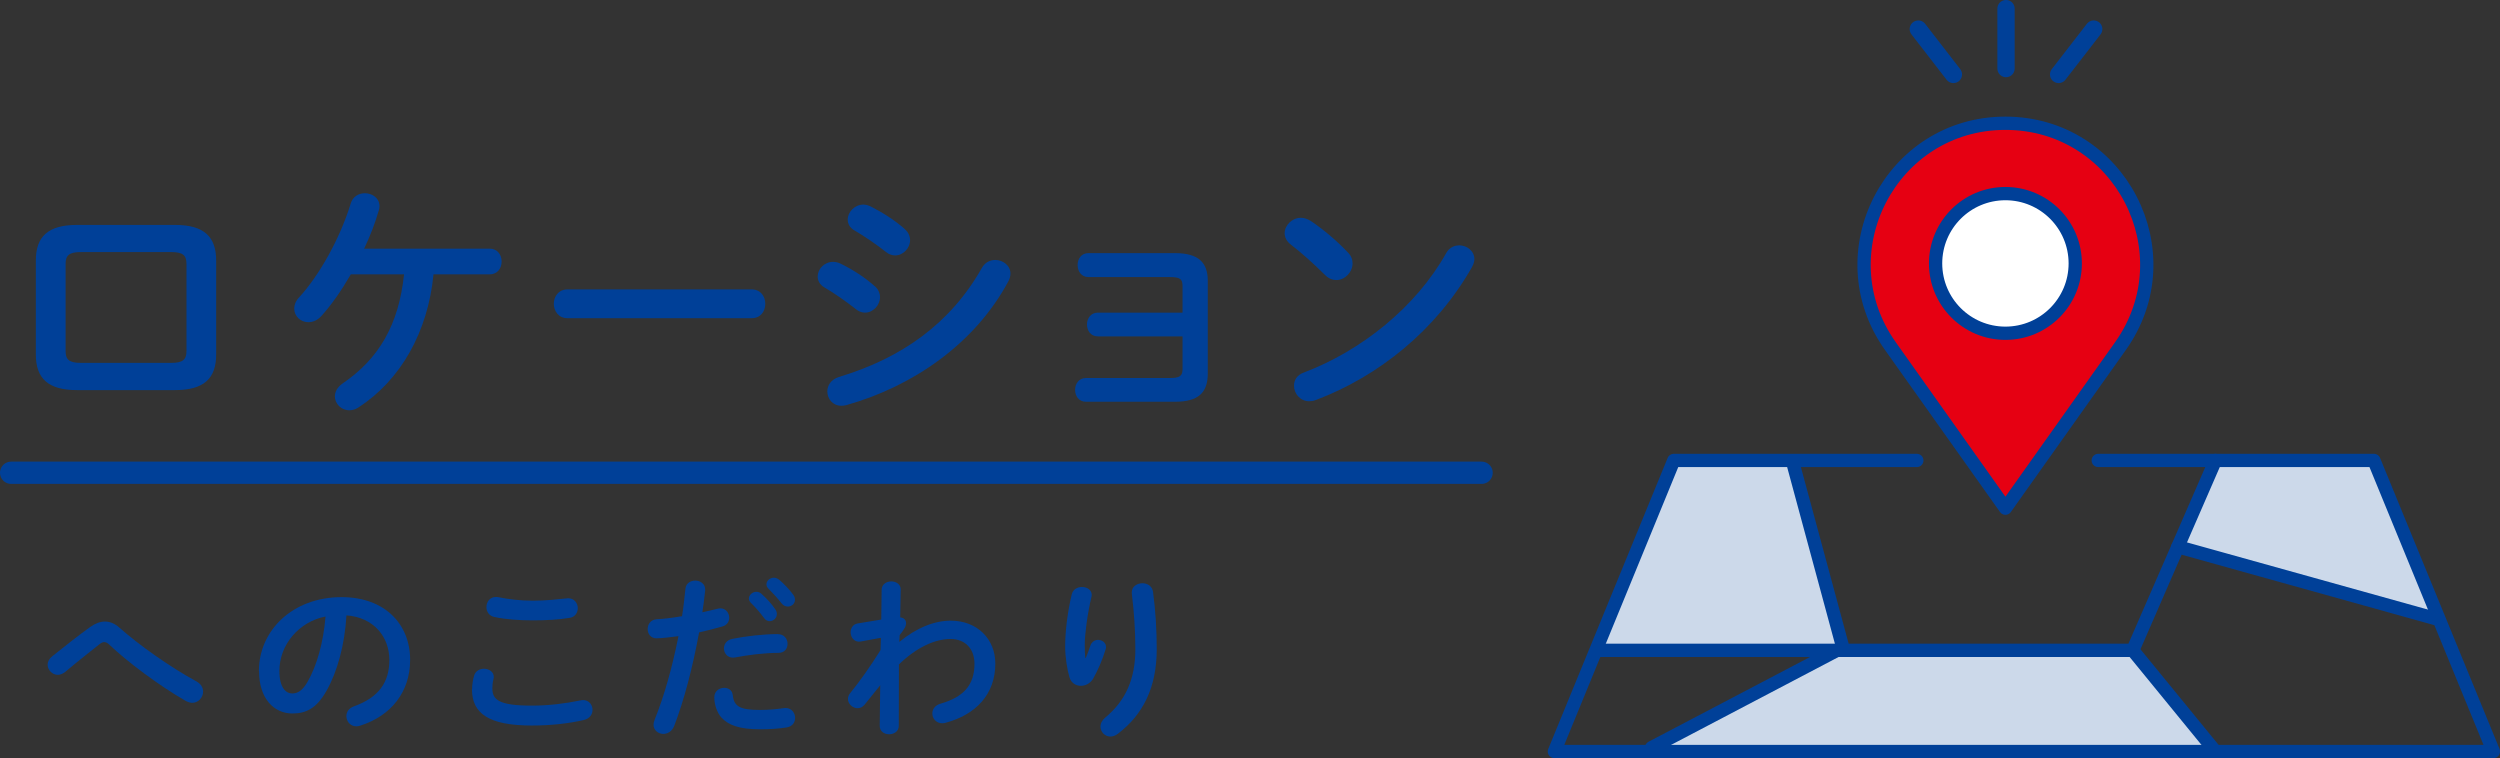 <?xml version="1.0" encoding="UTF-8"?><svg id="b" xmlns="http://www.w3.org/2000/svg" viewBox="0 0 336.9 102.17"><rect x="0" y="0" width="336.9" height="102.17" fill="#333333" stroke="none"/><g id="c"><path d="M10.37,52.57c-3.91,0-5.54-1.6-5.54-4.79v-12.68c0-3.2,1.63-4.79,5.54-4.79h13.22c3.91,0,5.54,1.6,5.54,4.79v12.68c0,3.2-1.63,4.79-5.54,4.79h-13.22ZM23.09,48.9c1.56,0,2.04-.44,2.04-1.6v-11.73c0-1.16-.48-1.6-2.04-1.6h-12.21c-1.56,0-2.04.44-2.04,1.6v11.73c0,1.16.48,1.6,2.04,1.6h12.21Z" style="fill:#004098;"/><path d="M47.26,37c-1.26,2.18-2.62,4.11-3.91,5.54-.58.65-1.22.88-1.8.88-1.05,0-1.9-.82-1.9-1.84,0-.47.17-.99.65-1.5,2.75-2.99,5.54-7.99,6.97-12.68.27-.92,1.09-1.36,1.9-1.36.99,0,1.97.65,1.97,1.73,0,.2-.03.41-.1.61-.48,1.67-1.16,3.43-1.97,5.13h16.93c1.05,0,1.6.85,1.6,1.73s-.54,1.73-1.6,1.73h-7.58c-.75,7.75-4.42,14.25-10.13,17.95-.41.27-.85.37-1.22.37-1.09,0-1.94-.88-1.94-1.87,0-.61.31-1.22,1.02-1.73,4.9-3.33,7.58-7.89,8.3-14.72h-7.17Z" style="fill:#004098;"/><path d="M101.29,39c1.22,0,1.84.95,1.84,1.94s-.61,1.94-1.84,1.94h-24.82c-1.22,0-1.84-.99-1.84-1.94s.61-1.94,1.84-1.94h24.82Z" style="fill:#004098;"/><path d="M117.88,38.56c.51.44.71.99.71,1.5,0,1.05-.92,2.07-2.01,2.07-.41,0-.85-.14-1.26-.48-1.19-.95-2.99-2.21-4.18-2.89-.68-.38-.95-.95-.95-1.5,0-.99.88-1.97,2.07-1.97.31,0,.68.07,1.02.24,1.6.78,3.26,1.84,4.59,3.03ZM134.13,35.03c1.02,0,2.04.75,2.04,1.84,0,.34-.1.71-.31,1.09-4.52,8.4-12.88,14.11-21.76,16.62-.24.07-.51.1-.71.1-1.19,0-1.9-.95-1.9-1.94,0-.78.48-1.6,1.56-1.94,8.4-2.52,15.03-7.17,19.28-14.72.44-.75,1.12-1.05,1.8-1.05ZM121.93,30.88c.51.44.71.99.71,1.5,0,1.05-.92,2.04-2.01,2.04-.41,0-.85-.14-1.26-.48-1.19-.95-2.99-2.18-4.18-2.86-.68-.38-.95-.92-.95-1.5,0-.99.92-2.01,2.11-2.01.31,0,.68.1,1.02.27,1.53.78,3.23,1.84,4.56,3.03Z" style="fill:#004098;"/><path d="M159.36,38.56c0-.99-.37-1.22-1.73-1.22h-10.95c-.99,0-1.46-.82-1.46-1.63s.48-1.6,1.46-1.6h11.66c3.16,0,4.42,1.26,4.42,3.74v12.48c0,2.58-1.26,3.81-4.42,3.81h-12c-.99,0-1.46-.82-1.46-1.6s.48-1.6,1.46-1.6h11.29c1.36,0,1.73-.27,1.73-1.22v-4.39h-11.42c-.99,0-1.46-.82-1.46-1.6s.48-1.6,1.46-1.6h11.42v-3.57Z" style="fill:#004098;"/><path d="M181.66,34.04c.44.44.61.95.61,1.46,0,1.16-1.02,2.24-2.18,2.24-.51,0-1.05-.2-1.53-.68-1.53-1.53-3.13-2.96-4.62-4.11-.58-.44-.82-.99-.82-1.53,0-1.05.99-2.07,2.18-2.07.44,0,.88.14,1.36.44,1.56,1.05,3.4,2.55,5,4.25ZM196.62,33.06c1.05,0,2.07.75,2.07,1.87,0,.34-.14.71-.34,1.09-4.86,8.53-12.58,14.69-21.01,17.88-.34.14-.65.17-.92.17-1.22,0-2.04-1.05-2.04-2.07,0-.75.37-1.46,1.33-1.8,7.72-2.92,15.09-8.8,19.17-16.08.41-.75,1.09-1.05,1.73-1.05Z" style="fill:#004098;"/><line x1="270.33" y1="1.16" x2="270.33" y2="9.24" style="fill:none; stroke:#004098; stroke-linecap:round; stroke-linejoin:round; stroke-width:2.33px;"/><line x1="263.24" y1="10.03" x2="258.51" y2="3.92" style="fill:none; stroke:#004098; stroke-linecap:round; stroke-linejoin:round; stroke-width:2.33px;"/><line x1="277.42" y1="10.03" x2="282.15" y2="3.92" style="fill:none; stroke:#004098; stroke-linecap:round; stroke-linejoin:round; stroke-width:2.33px;"/><line x1="1.5" y1="63.71" x2="199.66" y2="63.71" style="fill:none; stroke:#004098; stroke-linecap:round; stroke-linejoin:round; stroke-width:3px;"/><path d="M12.21,84.46c.65-.46,1.3-.7,1.94-.7s1.32.26,1.94.82c2.64,2.35,6.89,5.35,10.39,7.25.62.34.89.86.89,1.37,0,.77-.62,1.51-1.46,1.51-.29,0-.58-.1-.89-.26-3.6-2.06-7.9-5.3-10.27-7.56-.24-.24-.48-.36-.7-.36s-.41.1-.65.29c-1.15.91-3.02,2.38-4.63,3.74-.34.26-.67.38-.98.38-.74,0-1.37-.65-1.37-1.37,0-.38.19-.79.62-1.13,1.85-1.49,3.7-2.93,5.16-3.98Z" style="fill:#004098;"/><path d="M34.89,90.43c0-5.47,4.54-9.96,11.14-9.96,5.86,0,9.24,3.67,9.24,8.45,0,4.34-2.57,7.54-6.7,8.86-.19.07-.38.1-.55.1-.82,0-1.34-.67-1.34-1.37,0-.53.29-1.06,1.01-1.32,3.41-1.22,4.78-3.29,4.78-6.26,0-3.14-2.14-5.74-5.78-6-.24,3.98-1.22,7.58-2.71,10.2-1.32,2.33-2.74,3.02-4.58,3.02-2.45,0-4.49-1.97-4.49-5.71ZM37.65,90.43c0,2.21.86,3.02,1.73,3.02.74,0,1.39-.38,2.09-1.61,1.22-2.14,2.11-5.23,2.4-8.76-3.58.7-6.22,3.79-6.22,7.34Z" style="fill:#004098;"/><path d="M63.62,92.88c0-.58.1-1.25.26-1.8.19-.67.77-.96,1.34-.96.67,0,1.32.41,1.32,1.1,0,.1-.02.22-.05.34-.1.36-.14.84-.14,1.2,0,1.51.82,2.33,5.3,2.33,2.33,0,4.56-.29,6.55-.7.14-.02.26-.05.38-.05.79,0,1.27.65,1.27,1.32,0,.58-.36,1.18-1.18,1.37-2.11.48-4.44.74-7.03.74-5.78,0-8.04-1.63-8.04-4.9ZM71.8,80.95c1.75,0,3.36-.19,4.54-.31.07,0,.14-.02.22-.02.84,0,1.3.67,1.3,1.34,0,.58-.34,1.18-1.08,1.3-1.44.24-3.12.34-4.94.34s-3.7-.12-5.23-.46c-.72-.14-1.06-.74-1.06-1.32,0-.7.46-1.37,1.27-1.37.1,0,.22,0,.31.02,1.27.26,2.9.48,4.68.48Z" style="fill:#004098;"/><path d="M88.48,86.02c-.79,0-1.2-.6-1.2-1.25s.41-1.27,1.22-1.32c.96-.05,2.11-.19,3.41-.41.22-1.32.31-2.38.46-3.7.07-.74.7-1.1,1.32-1.1.67,0,1.34.43,1.34,1.2v.14c-.12,1.15-.24,2.02-.38,2.93.67-.14,1.37-.31,2.06-.48.12-.02.24-.05.36-.05.74,0,1.2.62,1.2,1.27,0,.5-.29,1.01-.94,1.18-1.1.31-2.16.58-3.12.79-.86,4.7-2.02,9.14-3.36,12.62-.29.72-.89,1.06-1.46,1.06-.67,0-1.32-.48-1.32-1.22,0-.22.05-.43.14-.67,1.32-3.26,2.38-7.08,3.22-11.28-.98.14-2.4.29-2.95.29ZM97.6,92.69c.55,0,1.08.31,1.15,1.01.17,1.54,1.03,1.97,3.65,1.97,1.22,0,2.26-.1,3.22-.24.07-.02.19-.02.26-.02.82,0,1.27.7,1.27,1.34,0,.58-.36,1.15-1.1,1.27-1.03.17-2.23.26-3.6.26-2.86,0-4.3-.58-5.21-1.56-.62-.67-.98-1.78-.98-2.76,0-.82.67-1.27,1.34-1.27ZM104.83,85.46c.86,0,1.3.65,1.3,1.3s-.41,1.22-1.22,1.22c-1.92,0-4.15.29-5.86.62-.1.02-.22.02-.29.02-.74,0-1.2-.6-1.2-1.25,0-.55.34-1.1,1.1-1.27,1.87-.38,4.25-.65,6.17-.65ZM100.92,80.66c0-.48.48-.91,1.01-.91.22,0,.46.07.67.26.65.58,1.37,1.34,1.87,2.09.17.22.22.43.22.65,0,.53-.46.96-.96.96-.29,0-.58-.14-.79-.46-.58-.79-1.22-1.49-1.78-2.04-.17-.19-.24-.38-.24-.55ZM103.29,78.74c0-.48.46-.89,1.01-.89.24,0,.48.1.72.29.62.53,1.34,1.27,1.85,1.97.19.24.26.48.26.72,0,.53-.46.91-.96.91-.29,0-.6-.12-.84-.43-.55-.7-1.22-1.42-1.78-1.99-.19-.19-.26-.38-.26-.58Z" style="fill:#004098;"/><path d="M121.2,86.5c2.3-1.9,4.73-2.86,6.91-2.86,3.58,0,6.02,2.47,6.02,5.79,0,4.1-2.59,6.89-6.77,7.99-.14.02-.26.05-.38.05-.84,0-1.34-.67-1.34-1.32,0-.55.34-1.1,1.1-1.32,3.1-.89,4.58-2.5,4.58-5.38,0-2.04-1.27-3.34-3.22-3.34-2.14,0-4.61,1.15-6.96,3.43l-.02,8.28c0,.74-.65,1.13-1.3,1.13s-1.27-.38-1.27-1.13l.07-5.47-2.09,2.59c-.29.36-.62.5-.96.5-.67,0-1.3-.58-1.3-1.25,0-.26.1-.53.29-.77,1.18-1.44,2.66-3.5,4.1-5.81l.05-1.66-2.71.5c-.1.02-.17.02-.24.02-.72,0-1.13-.65-1.13-1.27,0-.53.31-1.08.94-1.18l3.19-.53.05-4.01c0-.74.67-1.13,1.3-1.13s1.3.38,1.27,1.13l-.07,3.72c.58.05.79.43.79.77,0,.43-.22.82-.86,1.61l-.05.89Z" style="fill:#004098;"/><path d="M146.32,88.66c.24-.55.41-1.01.62-1.66.19-.53.62-.77,1.03-.77.55,0,1.08.38,1.08.96,0,.1-.02.19-.05.29-.41,1.37-1.06,2.88-1.68,3.96-.38.65-1.03.98-1.66.98-.67,0-1.32-.38-1.54-1.15-.31-1.03-.58-2.76-.58-4.13,0-1.92.29-4.56.89-7.06.17-.67.79-.98,1.37-.98.67,0,1.32.38,1.32,1.08,0,.1-.02.19-.05.31-.53,2.23-.89,4.97-.89,6.41,0,.77.02,1.27.07,1.75h.05ZM152.52,79.82c0-.79.72-1.22,1.44-1.22.65,0,1.3.36,1.42,1.15.34,2.52.5,5.14.5,7.73,0,5.21-1.87,8.83-5.23,11.4-.34.26-.7.38-1.01.38-.74,0-1.34-.62-1.34-1.34,0-.41.19-.84.62-1.2,2.74-2.26,4.08-5.18,4.08-9.24,0-2.47-.17-4.97-.48-7.51v-.14Z" style="fill:#004098;"/><path d="M270.25,16.61c15.44,0,24.44,17.43,15.51,30.02l-15.51,21.85-15.51-21.85c-8.93-12.59.07-30.02,15.51-30.02" style="fill:#e60012; stroke:#004098; stroke-linecap:round; stroke-linejoin:round; stroke-width:1.79px;"/><circle cx="270.25" cy="35.5" r="9.41" style="fill:#fff; stroke:#004098; stroke-linecap:round; stroke-linejoin:round; stroke-width:1.79px;"/><polygon points="248 87.56 287.46 87.72 298.86 101.08 220.75 101.24 248 87.56" style="fill:#ccd9ea;"/><polygon points="241.56 61.79 225.54 62.12 215.46 87.72 248.66 87.72 241.56 61.79" style="fill:#ccd9ea;"/><polygon points="297.7 62.12 293.41 73.68 327.92 82.77 319.91 62.05 297.7 62.12" style="fill:#ccd9ea;"/><polyline points="258.31 62.05 225.56 62.05 209.47 101.27 336.01 101.27 319.91 62.05 282.76 62.05" style="fill:none; stroke:#004098; stroke-linecap:round; stroke-linejoin:round; stroke-width:1.79px;"/><polyline points="215.37 87.64 287.41 87.64 298.55 62.05" style="fill:none; stroke:#004098; stroke-linecap:round; stroke-linejoin:round; stroke-width:1.79px;"/><line x1="287.41" y1="87.64" x2="298.55" y2="101.27" style="fill:none; stroke:#004098; stroke-linecap:round; stroke-linejoin:round; stroke-width:1.79px;"/><line x1="293.49" y1="73.68" x2="328.24" y2="83.37" style="fill:none; stroke:#004098; stroke-linecap:round; stroke-linejoin:round; stroke-width:1.79px;"/><polyline points="241.72 62.79 248.33 87.23 222.57 100.75" style="fill:none; stroke:#004098; stroke-linecap:round; stroke-linejoin:round; stroke-width:1.79px;"/></g></svg>